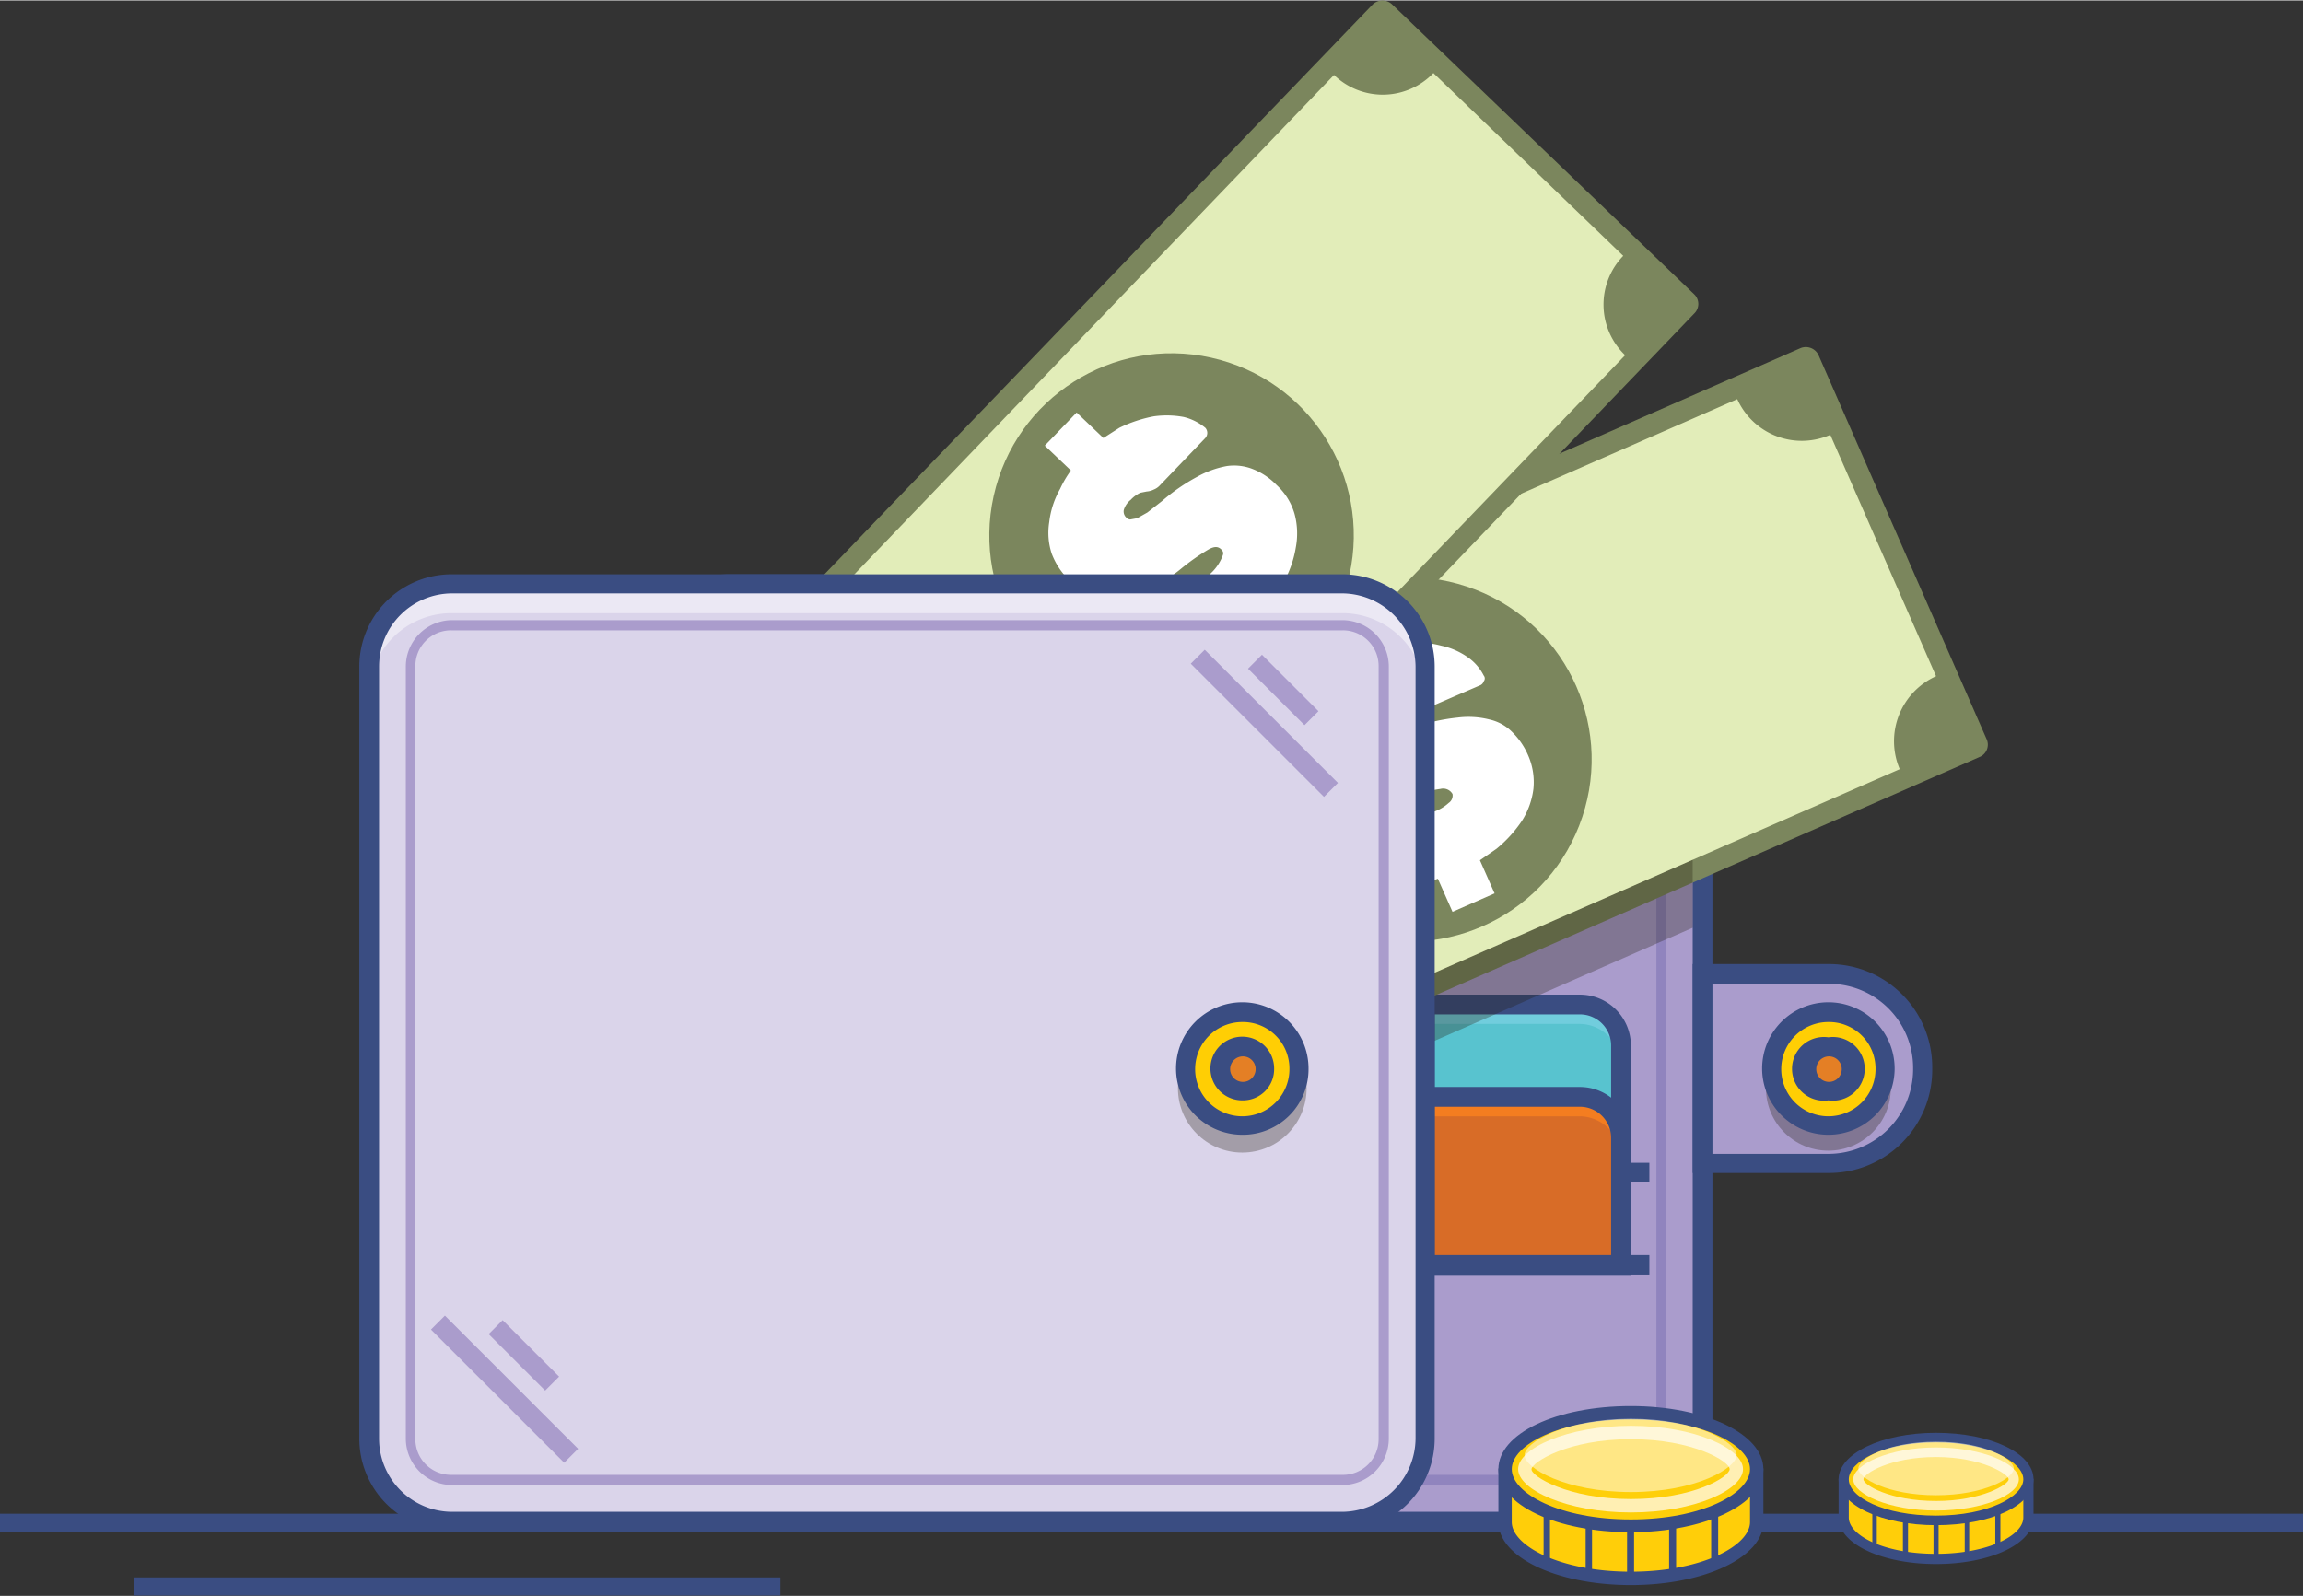 <svg xmlns="http://www.w3.org/2000/svg" id="Layer_1" data-name="Layer 1" width="127.5mm" height="88.4mm" viewBox="0 0 361.5 250.5"><rect x="0" y="0" width="361.5" height="250.5" fill="#333333" stroke="none"/><defs><style>      .cls-1 {        fill: #aa9ccc;      }      .cls-2 {        fill: #3a4d82;      }      .cls-3 {        fill: #9084be;      }      .cls-4 {        fill: #231c0f;        opacity: 0.3;      }      .cls-5 {        fill: #ffce04;      }      .cls-6 {        fill: #e47f25;      }      .cls-7 {        fill: #58c3cf;      }      .cls-8 {        fill: #71cddd;      }      .cls-9 {        fill: #d86c27;      }      .cls-10 {        fill: #f47d20;      }      .cls-11 {        fill: #7b865d;      }      .cls-12 {        fill: #e2edb9;      }      .cls-13, .cls-19 {        fill: #fff;      }      .cls-14 {        fill: #dad4ea;      }      .cls-15 {        fill: #ebe8f4;      }      .cls-16 {        fill: #ffce09;      }      .cls-17 {        fill: #fecf0a;      }      .cls-18 {        fill: #ffefb3;      }      .cls-19 {        opacity: 0.5;      }    </style></defs><title>طرق الدفع</title><g><rect class="cls-1" x="101.4" y="91.6" width="165.7" height="147.16" rx="13" ry="13"></rect><path class="cls-2" d="M624.1,504.1H484.2a14.5,14.5,0,0,1-14.4-14.5V368.4a14.5,14.5,0,0,1,14.4-14.5H624.1a14.5,14.5,0,0,1,14.5,14.5V489.6A14.5,14.5,0,0,1,624.1,504.1ZM484.2,356.9a11.5,11.5,0,0,0-11.4,11.5V489.6a11.5,11.5,0,0,0,11.4,11.5H624.1a11.5,11.5,0,0,0,11.4-11.5V368.4a11.5,11.5,0,0,0-11.4-11.5Z" transform="translate(-369.8 -263.8)"></path><path class="cls-3" d="M624.1,496.9H484.2a7.3,7.3,0,0,1-7.2-7.3V368.4a7.3,7.3,0,0,1,7.2-7.3H624.1a7.3,7.3,0,0,1,7.2,7.3V489.6A7.3,7.3,0,0,1,624.1,496.9ZM484.2,362.7a5.7,5.7,0,0,0-5.7,5.7V489.6a5.7,5.7,0,0,0,5.7,5.7H624.1a5.7,5.7,0,0,0,5.7-5.7V368.4a5.7,5.7,0,0,0-5.7-5.7Z" transform="translate(-369.8 -263.8)"></path><path class="cls-1" d="M656.9,446.4H637V416.7h19.9a14.7,14.7,0,0,1,14.7,14.7v.3A14.7,14.7,0,0,1,656.9,446.4Z" transform="translate(-369.8 -263.8)"></path><path class="cls-2" d="M656.9,447.9H635.5V415.1h21.4a16.2,16.2,0,0,1,16.2,16.3v.3A16.2,16.2,0,0,1,656.9,447.9Zm-18.3-3h18.3a13.3,13.3,0,0,0,13.2-13.2v-.3a13.2,13.2,0,0,0-13.2-13.2H638.6Z" transform="translate(-369.8 -263.8)"></path><circle class="cls-4" cx="287" cy="170.8" r="9.8"></circle><path class="cls-5" d="M665.7,431.5a8.9,8.9,0,1,1-17.7,0,8.9,8.9,0,0,1,17.7,0Z" transform="translate(-369.8 -263.8)"></path><path class="cls-2" d="M656.8,441.9a10.4,10.4,0,1,1,10.4-10.4A10.4,10.4,0,0,1,656.8,441.9Zm0-17.7a7.4,7.4,0,1,0,7.4,7.3A7.3,7.3,0,0,0,656.8,424.2Z" transform="translate(-369.8 -263.8)"></path><path class="cls-6" d="M660.3,431.5a3.5,3.5,0,0,1-3.5,3.5,3.5,3.5,0,0,1-3.4-3.5,3.4,3.4,0,0,1,3.4-3.4A3.5,3.5,0,0,1,660.3,431.5Z" transform="translate(-369.8 -263.8)"></path><path class="cls-2" d="M656.8,436.5a5,5,0,1,1,0-9.9,5,5,0,1,1,0,9.9Zm0-6.9a2,2,0,0,0-1.9,1.9,2,2,0,1,0,1.9-1.9Z" transform="translate(-369.8 -263.8)"></path><rect class="cls-2" x="223.6" y="182.5" width="35.3" height="3.05"></rect><rect class="cls-2" x="223.6" y="197" width="35.3" height="3.05"></rect><path class="cls-7" d="M624.2,447.8H593.5V421.4h24.3a6.5,6.5,0,0,1,6.4,6.5Z" transform="translate(-369.8 -263.8)"></path><path class="cls-8" d="M617.8,421.4H593.5v3.1h24.3a6.5,6.5,0,0,1,6.4,6.5v-3.1A6.5,6.5,0,0,0,617.8,421.4Z" transform="translate(-369.8 -263.8)"></path><path class="cls-2" d="M625.8,449.4H592V419.9h25.8a8,8,0,0,1,8,8ZM595,446.3h27.7V427.9a4.9,4.9,0,0,0-4.9-4.9H595Z" transform="translate(-369.8 -263.8)"></path><path class="cls-9" d="M624.2,462.4H593.5V436h24.3a6.4,6.4,0,0,1,6.4,6.4Z" transform="translate(-369.8 -263.8)"></path><path class="cls-10" d="M617.8,436H593.5v3h24.3a6.5,6.5,0,0,1,6.4,6.5v-3.1A6.4,6.4,0,0,0,617.8,436Z" transform="translate(-369.8 -263.8)"></path><path class="cls-2" d="M625.8,463.9H592V434.4h25.8a8,8,0,0,1,8,8ZM595,460.8h27.7V442.4a4.9,4.9,0,0,0-4.9-4.9H595Z" transform="translate(-369.8 -263.8)"></path><path class="cls-11" d="M527.6,447.2,501.2,387a2.2,2.2,0,0,1,1.2-2.9l150-65.7a2.2,2.2,0,0,1,2.9,1.2l26.3,60.1a2.1,2.1,0,0,1-1.1,2.9l-150,65.7A2.2,2.2,0,0,1,527.6,447.2Z" transform="translate(-369.8 -263.8)"></path><path class="cls-4" d="M509.1,407.5l16.6,37.9a11.1,11.1,0,0,1,14.6,5.7l95.2-41.7v-41a11.5,11.5,0,0,0-11.4-11.5h-27L514.8,393A10.9,10.9,0,0,1,509.1,407.5Z" transform="translate(-369.8 -263.8)"></path><path class="cls-12" d="M514.8,382.3l127.7-55.9a11.1,11.1,0,0,0,14.6,5.6l16.6,37.9a11.2,11.2,0,0,0-5.7,14.6L540.3,440.4a11.2,11.2,0,0,0-14.6-5.7l-16.6-37.9A10.9,10.9,0,0,0,514.8,382.3Z" transform="translate(-369.8 -263.8)"></path><circle class="cls-11" cx="591.4" cy="383.4" r="28.6" transform="translate(-350.8 530.9) rotate(-68.7)"></circle><path class="cls-13" d="M607.2,378.7a7.2,7.2,0,0,0-3.6-2,13.4,13.4,0,0,0-5-.3,30.6,30.6,0,0,0-6.5,1.4l-2.9.7-1.8.3-1-.2-.5-.5a1,1,0,0,1,.1-1.2,3.7,3.7,0,0,1,1.6-1.2,4.2,4.2,0,0,1,1.8-.4l1.1.2,1.1.2,1.1-.3,9.5-4.1a1,1,0,0,0,.5-.6.7.7,0,0,0,0-.9,7.8,7.8,0,0,0-2.4-2.8,11.3,11.3,0,0,0-4.3-1.9,15.1,15.1,0,0,0-5.7-.4,14.7,14.7,0,0,0-2.9.5l-2.4-5.4-6.6,2.9,2.3,5.2a18.9,18.9,0,0,0-2.7,2,13.9,13.9,0,0,0-3.6,4.2,10.2,10.2,0,0,0-1.4,4.7,9.3,9.3,0,0,0,.9,4.9,8.9,8.9,0,0,0,2.6,3.8,10.7,10.7,0,0,0,3.8,2,14.6,14.6,0,0,0,4.8.4,32.4,32.4,0,0,0,5.6-1.1,33.7,33.7,0,0,1,5.2-1.2,1.7,1.7,0,0,1,1.9.8,1.4,1.4,0,0,1-.6,1.4,6.6,6.6,0,0,1-2.4,1.4,4.9,4.9,0,0,1-2.2.6,5.5,5.5,0,0,1-1.8-.1l-1.2-.2-1.2.3-9,3.9a1.2,1.2,0,0,0-.6.6,1.4,1.4,0,0,0,0,.9,8.9,8.9,0,0,0,2.7,3.4,9.9,9.9,0,0,0,4.3,1.9,15.7,15.7,0,0,0,5.8.2,22.4,22.4,0,0,0,3.9-1l2.3,5.2,6.6-2.9-2.3-5.2,2.6-1.8a20.2,20.2,0,0,0,4-4.4,12.1,12.1,0,0,0,1.8-5,10.5,10.5,0,0,0-.8-5.2A11.4,11.4,0,0,0,607.2,378.7Z" transform="translate(-369.8 -263.8)"></path><path class="cls-11" d="M519.1,431.2l-47.3-45.5a2.3,2.3,0,0,1-.1-3.2l113.5-118a2.2,2.2,0,0,1,3.1-.1l47.4,45.5a2.1,2.1,0,0,1,0,3.1L522.3,431.1A2.3,2.3,0,0,1,519.1,431.2Z" transform="translate(-369.8 -263.8)"></path><path class="cls-12" d="M482.6,376.1l96.6-100.6a11,11,0,0,0,15.6-.3l29.8,28.7a11,11,0,0,0,.3,15.6L528.3,420a11,11,0,0,0-15.6.3l-29.8-28.6A11,11,0,0,0,482.6,376.1Z" transform="translate(-369.8 -263.8)"></path><circle class="cls-11" cx="553.7" cy="347.8" r="28.6" transform="translate(-275.5 549.3) rotate(-77.5)"></circle><path class="cls-13" d="M566.5,337.4a8,8,0,0,0-4.1-.5,15,15,0,0,0-4.7,1.7,30.5,30.5,0,0,0-5.5,3.8l-2.3,1.8-1.6.9-1.1.2a.9.9,0,0,1-.6-.3,1.3,1.3,0,0,1-.4-1.2,3.2,3.2,0,0,1,1.1-1.6,4.8,4.8,0,0,1,1.5-1.1l1-.2a2.9,2.9,0,0,0,1.1-.3,2.6,2.6,0,0,0,1-.7l7.1-7.4a1.2,1.2,0,0,0,0-1.6,8.4,8.4,0,0,0-3.4-1.7,14.5,14.5,0,0,0-4.7-.1,21.4,21.4,0,0,0-5.4,1.8l-2.5,1.6-4.2-4-5,5.2,4.1,3.9a16.9,16.9,0,0,0-1.7,2.9,13.8,13.8,0,0,0-1.7,5.2,10.5,10.5,0,0,0,.4,5,11.5,11.5,0,0,0,6.6,6.6,10.4,10.4,0,0,0,4.3.4,13.3,13.3,0,0,0,4.5-1.5,26,26,0,0,0,4.8-3.1,34.7,34.7,0,0,1,4.4-3.1c.9-.5,1.5-.5,2,0s.3.8,0,1.5a7.4,7.4,0,0,1-1.7,2.3,6.4,6.4,0,0,1-1.7,1.3,6.4,6.4,0,0,1-1.8.6l-1.1.3a2.8,2.8,0,0,0-1.1.7l-6.8,7.1a1.1,1.1,0,0,0-.3.8.9.9,0,0,0,.4.8,8.5,8.5,0,0,0,3.7,2.1,11,11,0,0,0,4.8.1,16.7,16.7,0,0,0,5.4-2.1,21.3,21.3,0,0,0,3.2-2.3l4.1,3.9,5-5.2-4.1-4a23.3,23.3,0,0,0,1.7-2.6,16.5,16.5,0,0,0,2-5.6,11.8,11.8,0,0,0-.2-5.3,9.8,9.8,0,0,0-2.8-4.5A10.5,10.5,0,0,0,566.5,337.4Z" transform="translate(-369.8 -263.8)"></path><rect class="cls-14" x="57.9" y="91.6" width="165.7" height="147.16" rx="13" ry="13"></rect><path class="cls-15" d="M580.5,355.4H440.7a13,13,0,0,0-13,13V373a13,13,0,0,1,13-13H580.5a13,13,0,0,1,13,13v-4.6A13,13,0,0,0,580.5,355.4Z" transform="translate(-369.8 -263.8)"></path><path class="cls-2" d="M580.5,504.1H440.7a14.5,14.5,0,0,1-14.5-14.5V368.4a14.5,14.5,0,0,1,14.5-14.5H580.5A14.5,14.5,0,0,1,595,368.4V489.6A14.5,14.5,0,0,1,580.5,504.1ZM440.7,356.9a11.5,11.5,0,0,0-11.4,11.5V489.6a11.5,11.5,0,0,0,11.4,11.5H580.5A11.6,11.6,0,0,0,592,489.6V368.4a11.6,11.6,0,0,0-11.5-11.5Z" transform="translate(-369.8 -263.8)"></path><path class="cls-1" d="M580.5,496.9H440.7a7.3,7.3,0,0,1-7.2-7.3V368.4a7.3,7.3,0,0,1,7.2-7.3H580.5a7.3,7.3,0,0,1,7.3,7.3V489.6A7.3,7.3,0,0,1,580.5,496.9ZM440.7,362.7a5.6,5.6,0,0,0-5.7,5.7V489.6a5.6,5.6,0,0,0,5.7,5.7H580.5a5.6,5.6,0,0,0,5.7-5.7V368.4a5.6,5.6,0,0,0-5.7-5.7Z" transform="translate(-369.8 -263.8)"></path><circle class="cls-4" cx="195" cy="170.8" r="10.1"></circle><path class="cls-5" d="M573.7,431.5a8.9,8.9,0,1,1-17.7,0,8.9,8.9,0,0,1,17.7,0Z" transform="translate(-369.8 -263.8)"></path><path class="cls-2" d="M564.8,441.9a10.4,10.4,0,1,1,10.4-10.4A10.3,10.3,0,0,1,564.8,441.9Zm0-17.7a7.4,7.4,0,1,0,7.4,7.3A7.3,7.3,0,0,0,564.8,424.2Z" transform="translate(-369.8 -263.8)"></path><circle class="cls-6" cx="195" cy="167.7" r="3.5"></circle><path class="cls-2" d="M564.8,436.5a5,5,0,1,1,5-5A4.9,4.9,0,0,1,564.8,436.5Zm0-6.9a2,2,0,0,0-1.9,1.9,2,2,0,1,0,1.9-1.9Z" transform="translate(-369.8 -263.8)"></path><g><rect class="cls-1" x="447.5" y="467" width="3.1" height="29.57" transform="translate(-579 194.9) rotate(-45)"></rect><rect class="cls-1" x="450.5" y="470.3" width="3.1" height="12.54" transform="translate(-574.4 195.4) rotate(-45)"></rect></g><g><rect class="cls-1" x="566.8" y="362.5" width="3.1" height="29.57" transform="translate(-470.2 248.6) rotate(-45)"></rect><rect class="cls-1" x="569.7" y="365.8" width="3.1" height="12.54" transform="translate(-465.6 249.1) rotate(-45)"></rect></g></g><rect class="cls-2" y="237.6" width="361.5" height="2.85"></rect><rect class="cls-2" x="21" y="247.6" width="101.5" height="2.85"></rect><g><path class="cls-16" d="M681.9,496.6a31.1,31.1,0,0,0-16.4,0h-6.3V502c0,3.6,6.5,6.5,14.5,6.5s14.5-2.9,14.5-6.5v-5.4Z" transform="translate(-369.8 -263.8)"></path><path class="cls-2" d="M683.8,506.8H683v-6.1h.8Zm-4.9-4.8h-.7v6.5h.7Zm-4.8.5h-.8v6h.8Zm-4.8-.4h-.8v6.4h.8Zm-4.9-1.3h-.7v5.9h.7Z" transform="translate(-369.8 -263.8)"></path><path class="cls-2" d="M673.7,509.3c-8.6,0-15.3-3.2-15.3-7.3v-6.1h7a29.3,29.3,0,0,1,16.6,0h7V502C689,506.1,682.3,509.3,673.7,509.3ZM660,497.4V502c0,2.8,5.5,5.7,13.7,5.7s13.7-2.9,13.7-5.7v-4.6h-5.7a27.3,27.3,0,0,0-16,0H660Z" transform="translate(-369.8 -263.8)"></path><ellipse class="cls-17" cx="303.9" cy="232.2" rx="14.5" ry="6.5"></ellipse><path class="cls-2" d="M673.7,503.2c-8.6,0-15.3-3.2-15.3-7.2s6.7-7.3,15.3-7.3S689,491.9,689,496,682.3,503.2,673.7,503.2Zm0-13c-8.2,0-13.7,3-13.7,5.8s5.5,5.7,13.7,5.7,13.7-3,13.7-5.7S681.9,490.2,673.7,490.2Z" transform="translate(-369.8 -263.8)"></path><path class="cls-18" d="M673.7,500.9c-7.4,0-13-2.6-13-4.9s5.6-5,13-5,13,2.6,13,5S681.1,500.9,673.7,500.9Zm0-8.4c-7.2,0-11.4,2.6-11.4,3.5s4.2,3.4,11.4,3.4,11.4-2.6,11.4-3.4S680.9,492.5,673.7,492.5Z" transform="translate(-369.8 -263.8)"></path><path class="cls-19" d="M673.7,498.5c-7.6,0-12.2-2.7-12.2-4.2s4.6-4.2,12.2-4.2,12.2,2.7,12.2,4.2S681.3,498.5,673.7,498.5Z" transform="translate(-369.8 -263.8)"></path></g><g><path class="cls-16" d="M637,495.3a42.2,42.2,0,0,0-11.2-1.5,41.6,41.6,0,0,0-11.2,1.5H606v7.4c0,4.9,8.9,8.8,19.8,8.8s19.7-3.9,19.7-8.8v-7.4Z" transform="translate(-369.8 -263.8)"></path><path class="cls-2" d="M639.5,509.3h-1.1V501h1.1Zm-6.6-6.6h-1.1v8.8h1.1Zm-6.6.6h-1.1v8.2h1.1Zm-6.6-.5h-1v8.7h1Zm-6.6-1.8h-1v8.1h1Z" transform="translate(-369.8 -263.8)"></path><path class="cls-2" d="M625.8,512.6c-11.7,0-20.8-4.4-20.8-9.9v-8.4h9.4a41.1,41.1,0,0,1,22.7,0h9.5v8.4C646.6,508.2,637.4,512.6,625.8,512.6Zm-18.7-16.2v6.3c0,3.7,7.5,7.8,18.7,7.8s18.7-4.1,18.7-7.8v-6.3h-7.9a36.6,36.6,0,0,0-10.8-1.5,37.3,37.3,0,0,0-10.9,1.5h-7.8Z" transform="translate(-369.8 -263.8)"></path><ellipse class="cls-17" cx="255.9" cy="230.6" rx="19.8" ry="8.9"></ellipse><path class="cls-2" d="M625.8,504.3c-11.7,0-20.8-4.3-20.8-9.9s9.1-9.9,20.8-9.9,20.8,4.4,20.8,9.9S637.4,504.3,625.8,504.3Zm0-17.7c-11.2,0-18.7,4-18.7,7.8s7.5,7.9,18.7,7.9,18.7-4.1,18.7-7.9S637,486.6,625.8,486.6Z" transform="translate(-369.8 -263.8)"></path><path class="cls-18" d="M625.8,501.2c-10.1,0-17.7-3.6-17.7-6.8s7.6-6.8,17.7-6.8,17.6,3.6,17.6,6.8S635.9,501.2,625.8,501.2Zm0-11.5c-9.9,0-15.5,3.6-15.6,4.7s5.7,4.7,15.6,4.7,15.5-3.5,15.5-4.7S635.6,489.7,625.8,489.7Z" transform="translate(-369.8 -263.8)"></path><path class="cls-19" d="M625.8,498c-10.3,0-16.7-3.8-16.7-5.8s6.4-5.7,16.7-5.7,16.6,3.7,16.6,5.7S636.1,498,625.8,498Z" transform="translate(-369.8 -263.8)"></path></g></svg>